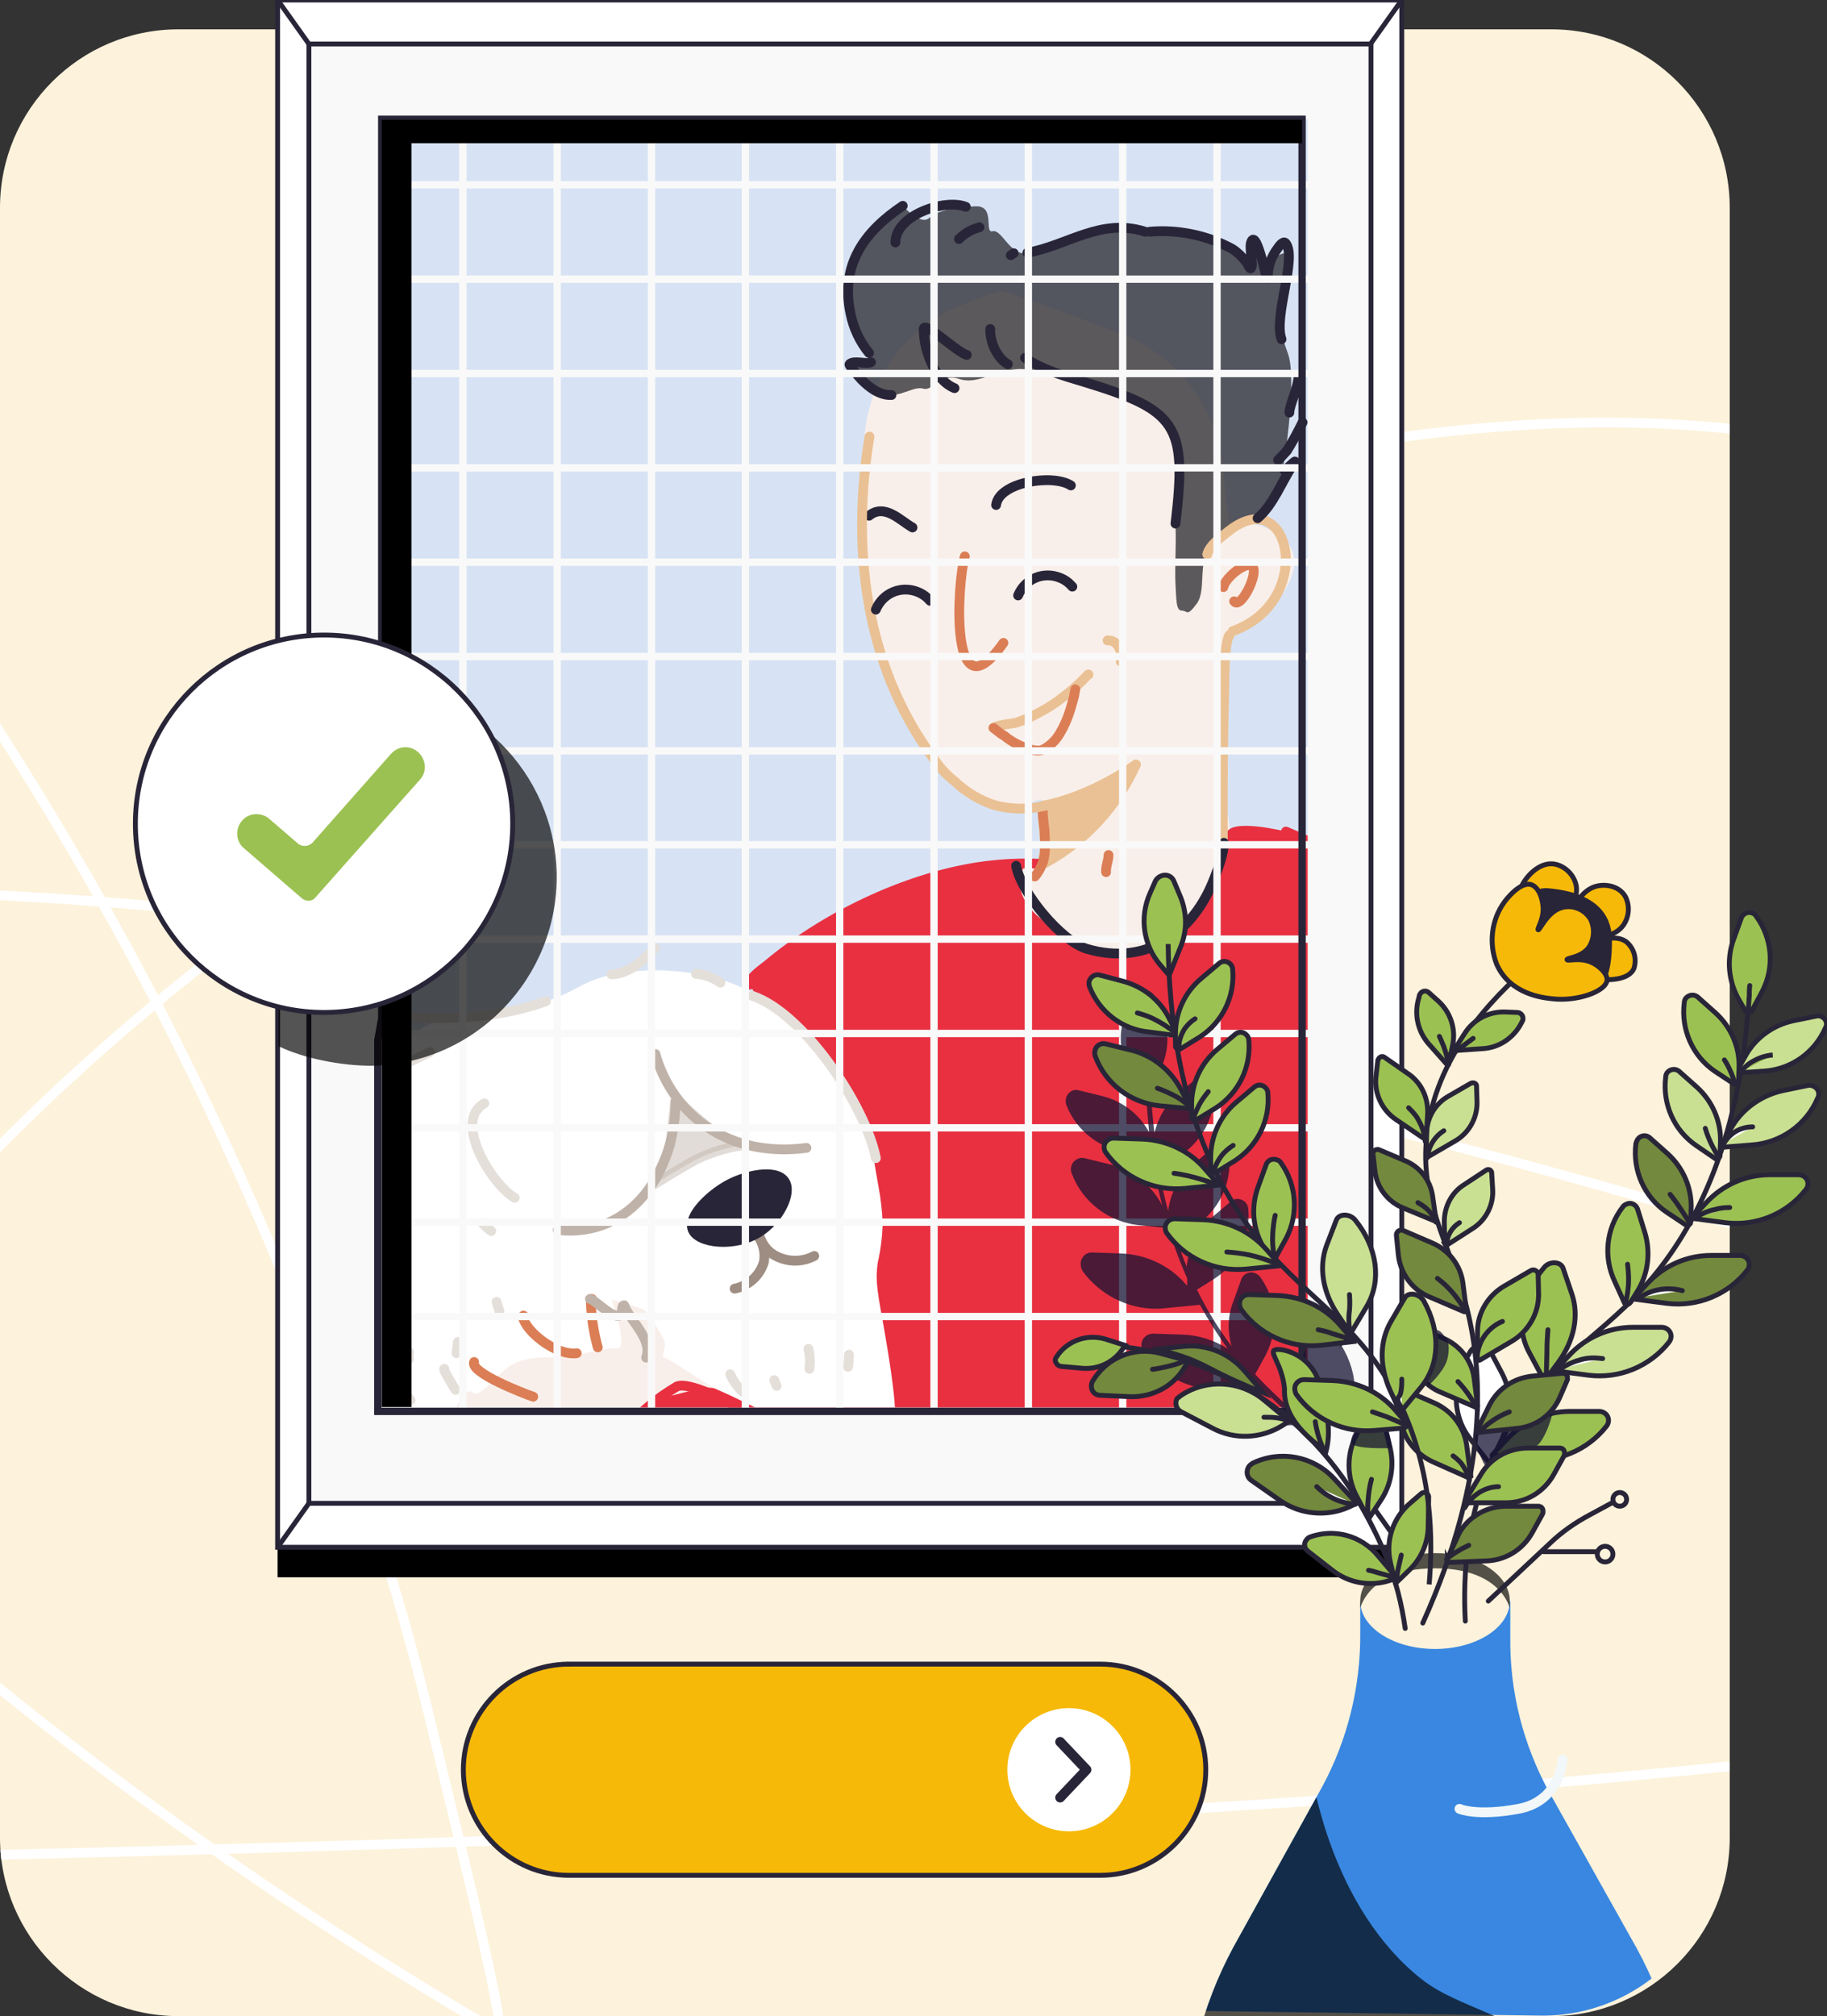 <svg viewBox="0 0 373.8 412.4" height="412.4" width="373.8" xmlns="http://www.w3.org/2000/svg">
    <rect x="0" y="0" width="373.8" height="412.4" fill="#333333" stroke="none"/>
    <path d="M36.5 6h280.9c20.2 0 36.5 16.4 36.5 36.5v333.4c0 20.2-16.4 36.5-36.5 36.5H36.5C16.4 412.4 0 396 0 375.9V42.5C0 22.3 16.4 6 36.5 6z" fill="#FDF2DB"></path>
    <clipPath id="b">
        <path d="M36.5 6h280.9c20.2 0 36.5 16.4 36.5 36.5v333.4c0 20.2-16.4 36.5-36.5 36.5H36.5C16.4 412.4 0 396 0 375.9V42.5C0 22.3 16.4 6 36.5 6z"></path>
    </clipPath>
    <g clip-path="url(#b)">
        <path d="M-73.8 53.8c40.2 44 74.7 92.8 102.7 145.4C68.7 274.2 84.1 336 87.3 349c14.9 61.2 18.4 73.5 14.3 85.5-19.2 55.5-116 90.9-159.7 57.8-42.6-32.3-21.8-120.2-19.3-130.5C-29.5 168.4 317 18.7 432.3 118c81.2 69.9 64.5 277.6-31.4 343.6C239.2 573-133.7 271.7-107.3 205c29.9-75.7 610 59 605.9 116.9-2.7 39.2-273.9 53.3-546.1 58.5" stroke-miterlimit="10" stroke-width="2" stroke="#FFF" fill="none"></path>
    </g>
    <clipPath id="d">
        <path d="M352.1 60.1v315.7c0 20.2-16.3 36.5-36.5 36.5l-210.7-2.9"></path>
    </clipPath>
    <g clip-path="url(#d)">
        <path d="M311.4 527.2h-30.6l-.3-.3c-23.7-20.2-37.9-53.8-37.9-89.6-.1-13.6 3.3-27 9.7-38.9l18.1-32.7c5.3-9.7 8-20.7 7.9-31.7v-6.5H309v7.6c-.1 10.9 2.6 21.6 7.8 31.2l18 32.1c6.6 12 10 25.5 9.9 39.2v4.3c-.1 33.2-12.3 64.7-33.3 85.3z" fill="#3987E0"></path>
    </g>
  <clipPath id="f">
    <path d="M311.4 527.2h-30.6l-.3-.3c-23.7-20.2-37.9-53.8-37.9-89.6-.1-13.6 3.3-27 9.7-38.9l18.1-32.7c5.3-9.7 8-20.7 7.9-31.7v-6.5H309v7.6c-.1 10.9 2.6 21.6 7.8 31.2l18 32.1c6.6 12 10 25.5 9.9 39.2v4.3c0 33.2-12.3 64.7-33.3 85.3z"></path>
</clipPath>
<g clip-path="url(#f)">
    <path clip-path="url(#f)" d="M250.4 324.4c6.9-5.3 4-10 4.2-10.1.5-.3 2.2 1.8 2.6 2.1 6 7 10.5 42.5 10.5 42.5.5 3.6 3.9 29.1 21.4 44.5 7.2 6.3 10.2 5.2 44.9 21.8 19.8 9.4 20.5 10.6 20.5 11.6-.3 11-82.5 39.3-115.9 4-32.6-34.3-16.4-94.7 11.8-116.4z" opacity=".67">
    </path>
</g>
    <path d="M56.8 6.1h230v316.5h-230V6.1z"></path>
    <path d="M56.8 6.1h230v316.5h-230V6.1z"></path>
    <path d="M56.8 0h230v316.5h-230V0z" stroke-miterlimit="10" stroke="#292538" fill="#FFF"></path>
    <path d="M63.2 307.5l-6.4 9m223.6-9l6.4 9M280.4 9l6.4-9m-230 0l6.4 9" stroke-miterlimit="10" stroke="#292538" fill="none"></path>
    <path d="M63.2 9h217.3v298.5H63.2V9z" stroke-miterlimit="10" stroke="#292538" fill="#F9F9F9"></path>
    <clipPath id="h">
        <path d="M79.2 24.4h189.1v263.5H79.2"></path>
    </clipPath>
    <g clip-path="url(#h)">
        <path d="M-11.9-16.3h346.5V362H-11.9V-16.3z" fill="#D7E3F4"></path>
        <path d="M203.3 289.4L83 239.3s-6.7 6-8.6 20.5c-1.9 14.5.3 26.8 6.7 30s32.4 5.9 40.6 9.5 20.3 4.6 34.7 7.1 46.9-17 46.9-17z" fill="#F9EFEA"></path>
        <path d="M200.6 177.3c.2 1.1 4.2 21.5 19.2 26.9 3.6 1.2 7.5 1.7 11.3 1.5 12.7-1 22-8.1 26.5-19.8 1.8-4.9 3.3-9.8 4.5-14.9 0 0 .1-.2 0-.2" fill="#F9E5D2"></path>
        <path d="M196.8 62.4c-12.1 4.7-20 16.3-20 29.3 0 6.7-.1 13.2-.2 16.2-.3 7.5 2.6 29.3 7.1 36.2s7.7 12.7 11.7 15.7 9.4 5.5 12.1 5.5 6.1-3.5 6.1-.5 1.6 8.5-.1 11.5-13.7-.5-18 2.2-.3 36.6 28.9 37.1 45-25.4 41.5-35.2-6.9-10.2-8.5-9.7-5.4 1.3-5.4 1.3-2-12.5-1.8-15.7-1.3-23.6 1.2-25.7 7.7-4.4 9.9-7.5 6.1-8.9 1.1-13-9.1-3-10.6-3.1c-.5 0-1-4.4-1.4-9.9-.8-13-9.2-24.4-21.5-29-11-4.1-22.5-8.4-24-8.5-1 .1-4.2 1.2-8.1 2.8z" fill="#F9EFEA"></path>
		<path d="M184.7 42.1s-10.8 6.6-10.9 13.8 1.8 13.6 2.9 15c1 1.4 2.8 3.1 1.5 3.2l-4.4.4s3.9 5.4 7 6.2 6.1-1.8 8.1-1.2 3.5-3.3 7.3-2c3.7 1.3 7.1-1.7 12-2 4.9-.3 21.6 3.9 26 7.5 4.4 3.6 7.2 8.5 7 13s-1.2 9.8-.8 11.2-.1 9 .1 12.3.1 5.4 1.3 5.4 1 1.4 3.1-1.5-.2-9.6 3.4-11.7 12.6-8.8 13.7-13.4c1.1-4.6 3.3-21.2 1.5-26-1.8-4.8-2.6-9.4-1.4-12.9s3.2-7.7.8-7.6-4.2 4.2-4.2 4.2l-2.3-6.2-1.8 3.8s-3.8-3.5-6.5-4.3-11.3-1.6-13.3-1.8-7.4-1.4-12.6.4-8.9 3.4-12.2 3.9-5.1-5-6.9-4.5.6-5.2-3.4-5.1-7.8.8-9.6 2.4-5.4-2.5-5.4-2.5z" fill="#232228" opacity=".73"></path>
		<path d="M153.4 201.4l1-.9 10.6-9 10.4-6c3.7-2 7.5-3.6 11.5-4.8 6.4-1.9 13.7-3.4 13.7-3.4 5.1-.7 10-1.2 10.1-.7 0 .2-.7.4-1.2.9-2.2 2.5-.6 8.9 6.5 12.3 1.2.6 6.4 4.4 8.6 4.4 11.8.2 11.1 2.4 17.5-4.7 7-7.8 8.5-15.2 8.8-18.8s12.2-.6 12.2-.6c5 1.4 34.5 10.5 45.1 37.3 6.5 16.3 3.5 32.7 1.5 43.7-1.2 6.5-3.1 16.5-9.6 27.7-3 5.1-10.2 17.5-24.1 25-8.6 4.6-15.1 4.9-32.7 6.5-10.9 1-27.4 2.6-48.2 5.1 0 0-26.1 3-50.2-1.5-14.7-2.7-17-6.4-17.6-8.6-.1-.5-.1-1 0-1.4.9-4.2 3.6-17.1 9-18.2s8.1-2.6 10.8-1.4 21.8 0 26.5-7.9c7.8-13.2.9-37.5.4-38.9" fill="#E83041"></path>
		<path d="M158.1 289.7c3.1.6 6.9 1.3 11.2 2.1 10.7 1.9 12 2 13.1 1.1.7-.6 1.8-2-1.4-20.4-1.4-8-2-10.3-1.4-14.3.6-2.6.9-5.2 1-7.8-.1-2.7-.4-5.3-.9-7.9-1.2-6.5-1.4-9.9-2.4-11.6-5.3-9.5-8-14.3-11.3-17.9-3.5-4.2-7.8-7.7-12.7-10.3-3.4-1.7-7.1-2.9-10.9-3.5-5.2-.9-10.5-1-15.7-.1-7.8 1.3-7.7 3.5-16.4 6.2-12.5 3.8-15.4.2-23 4.5-5.3 3-4.4 5.2-11.8 11.2-7.9 6.4-10.9 5.7-16.6 10-12.1 8.9-15.1 24.3-16.7 32.7-2.3 12-3.7 19 .4 25 4.2 6.1 10.7 5.8 37.3 14 5.6 1.7 10.1 3.2 13.3 4.3 0 0-2.2-14-1.3-15.8s2.7-7.8 4.7-6.4 5.2-4.4 8.8-6 6.7-.9 10.9-1.4 7.3-1.8 9.9-1.6-1.1-10-1.1-10 6.6 1.7 7.1 2.5 3.5 4.8 3.8 6.3-1 3 .1 3.2 8.6 5.6 11 6.6 11.1 5.3 11 5.3z" fill="#FFF"></path>
		<path d="M138.2 224.7s6.6 6.1 8.5 7.1 5.8 2.4 5.8 2.4c-3.4.4-6.8 1.4-9.9 2.9 0 0-1.9.9-9.3 5.5h0s3.7-6.9 3.9-8.9 1-9 1-9h0z" stroke-linejoin="round" stroke-linecap="round" stroke-width="2" stroke="#BFB2A9" fill="#BFB2A9" opacity=".45"></path>
		<path d="M232.4 156.4c-3.8 8.5-10.3 15.6-18.5 20.1l-.6-.2c.6-2 .5-4.1.3-6.6 0-.7-.6-4.3-.2-4.8v-.1c9.3-1.7 18.1-7.7 19-8.4h0z" stroke-linejoin="round" stroke-linecap="round" stroke-width="2" stroke="#EAC194" fill="#EAC194"></path>
		<path d="M153.4 201.4c-.3-1.3 2.9-3.4 3.6-4 11.3-9.5 27.8-17.8 43.6-20.1 4.1-.6 8.3-.8 12.5-.6" stroke-linejoin="round" stroke-linecap="round" stroke-width="2" stroke="#E83041" fill="none"></path>
		<path d="M247 113.4c.5-2 3.2-3.8 4.7-5 12.5-9.5 17.4 14.7.5 20.7" stroke-linejoin="round" stroke-linecap="round" stroke-width="2" stroke="#EAC194" fill="none"></path>
		<path d="M250.3 120.1c.3-1.5 2.6-3.5 3.9-4.1 5.4-2.8-.1 9.2-1.7 7" stroke-linejoin="round" stroke-linecap="round" stroke-width="2" stroke="#DB7E56" fill="none"></path>
		<path d="M251.6 129.9c-.2 0-.3.6-.4.8-.7 2.8-.6 5.8-.7 8.6v1.1c-.3 10.9-.4 21.8-.3 32.8" stroke-linejoin="round" stroke-linecap="round" stroke-width="2" stroke="#EAC194" fill="none"></path>
		<path d="M213.5 164.9c-.4.5.1 4.1.2 4.8.1 2.5.3 4.6-.3 6.6-.4 1.1-.9 2.1-1.7 3" stroke-linejoin="round" stroke-linecap="round" stroke-width="2" stroke="#DB7E56" fill="none"></path>
		<path d="M207.9 177.1c.9 5.4 9.3 15.5 14.5 17 12.3 3.6 21.9-3.4 26.1-14.6.8-2 1.9-5 1.9-7.1" stroke-linejoin="round" stroke-linecap="round" stroke-width="2" stroke="#292538" fill="none"></path>
		<path d="M203.2 148.9c1.1-.7 3.7-.8 4.8-1.1 2.9-1 5.7-2.5 8.3-4.3 1.2-.9 2.4-1.8 3.5-2.8l.8-.7c.7-.6 1.3-1.3 2-2 0 0 .1-.1.1 0" stroke-linejoin="round" stroke-linecap="round" stroke-width="2" stroke="#EAC194" fill="none"></path>
		<path d="M203.8 103.3c.6-4.7 11.6-6.4 15.3-4m-32.4 8.6c-2.5-1.4-5.7-5-8.9-2.4m28.4-31c-2.3-1.3-3.7-4.7-3.6-7.2" stroke-linejoin="round" stroke-linecap="round" stroke-width="2" stroke="#292538" fill="none"></path>
		<path d="M197.4 113.8c-1.6 5.6-3.2 33.5 7.9 17.7" stroke-linejoin="round" stroke-linecap="round" stroke-width="2" stroke="#DB7E56" fill="none"></path>
		<path d="M257.3 106c3.3-2.8 4.9-7.5 7.3-11 1.3-1.8-1.2.9-1.8 1.2m-1.3-2.1c.6-.6 1.2-1.2 1.8-1.9 1.2-1.9 2.2-3.8 3.2-5.8m-2.7-2c0-1.5 1.8-5 1.9-7.6" stroke-linejoin="round" stroke-linecap="round" stroke-width="2" stroke="#292538" fill="none"></path>
		<path d="M190.9 155c-14.2-19.2-16.7-43.6-13-65.7m13 65.7c1.2 1.8 2.7 3.5 4.4 4.8 2.3 2.2 5.1 3.9 8.2 4.9 3.3.9 6.7.9 10 .2 9.2-1.8 18-7.8 18.9-8.5h0" stroke-linejoin="round" stroke-linecap="round" stroke-width="2" stroke="#EAC194" fill="none"></path>
		<path d="M182.4 80.8c-2.4.1-4.5-1.5-6.1-3.1-.2-.2-2.7-3-2.5-3.2.9-.9 3.4.1 4.4-.4m17.1 5.3c-4-1.6-6.2-7.5-6.3-11.6 0-.2-.1-.8.2-.8 1.2-.2 6.6 5 8.6 5.6m64.4-3.2c-1.7-4.7 3.3-16.8.8-19.7-.5-.5-1.4.8-1.6 1.1-1.2 1.6-1.9 3.4-2 5.4 0 .1 0 .6-.1.7s-.3-1-.4-1c-.2-.9-2-8.9-2.9-6.4-.5 1.2.5 4.6 0 5.3-.3.5-.7-.9-1.1-1.3-.8-1-1.7-1.9-2.8-2.6-5.2-2.8-11.1-4-16.9-3.5m-57.4 24.8c-1.9-2.3-3.2-5.1-3.8-8.1-2.1-9.9 2.8-16.7 10.7-22m-1.5 7.5c0-5.6 10.1-9 14.4-7.3m-1.4 6.6c1.2-1.2 2.6-2 4.2-2.4m6.4 5.7c.2-.1.4-.3.6-.4m26.9-4.4c-9.1-2.9-15.8 2.8-24.1 4.3m-.5 21.5c3.5 2.4 7.7 3.6 11.7 4.8 19.5 5.9 21.5 8.8 19.1 29.1" stroke-linejoin="round" stroke-linecap="round" stroke-width="2" stroke="#292538" fill="none"></path>
		<path d="M226.6 131c2.3-.1 3.1 2.6 2.7 4.3" stroke-linejoin="round" stroke-linecap="round" stroke-width="2" stroke="#EAC194" fill="none"></path>
		<path d="M263.1 170.1c11.3 4.8 24 10.4 33.2 18.6 27 24.1 15.2 85.2-9 107.4-22.5 20.7-55 10.1-84.2 18.6m48.7-75.4c-.9 4.8-2.1 9.6-3.5 14.3m-109.8 30c-8.1 4.8-16.7 13.2-13.9 23.6m13.9-23.6c5-2 29.8 14.8 35.8 17.5" stroke-linejoin="round" stroke-linecap="round" stroke-width="2" stroke="#E83041" fill="none"></path>
		<path d="M165.4 275.9c.3 1.3.4 2.7.2 4.1m-16.2 1.1c.6 1.4 1.5 2.6 2.6 3.6m6.4-2.4c.2.4.3.8.5 1.2m14.8-6.4c0 .8-.1 1.7-.2 2.5m-19.6-75.9c10.5 3.5 23.2 22.5 25.3 33.2" stroke-linejoin="round" stroke-linecap="round" stroke-width="2" stroke="#E5DFDA" fill="none"></path>
		<path d="M134.1 215.6c1.4 5.1 4.3 9.7 8.2 13.1 9.3 8.1 20.9 6.3 22.7 6.1m-26.8-9.4c0 13.9-8.8 27.9-24.1 26.2" stroke-linejoin="round" stroke-linecap="round" stroke-width="2" stroke="#BFB2A9" fill="none"></path>
		<path d="M125.1 199.3c3.5 0 6.7-3 8.9-5.4" stroke-linejoin="round" stroke-linecap="round" stroke-width="2" stroke="#E5DFDA" fill="none"></path>
		<path d="M88.2 290.1c-1.3 5.6 20 9.7 24.2 8.9m9.9-23.4c-.8-2.9-1.3-6-1.4-9v-.7c0-.1.1-.2.2-.2" stroke-linejoin="round" stroke-linecap="round" stroke-width="2" stroke="#DB7E56" fill="none"></path>
		<path d="M120.7 265.7l.3.1c1.6.9 4.3 3.8 5.8 3.3.7-.2.2-2.1.9-2.1l.1.2c1.1 2.9 5.8 6.8 4.4 10.5" stroke-linejoin="round" stroke-linecap="round" stroke-width="2" stroke="#BFB2A9" fill="none"></path>
		<path d="M107.1 269.1c-.5.2.5 1.7.6 1.9 1.8 2.8 6.8 6.3 10.3 5.8" stroke-linejoin="round" stroke-linecap="round" stroke-width="2" stroke="#DB7E56" fill="none"></path>
		<path d="M101.6 266.3c.2.7.4 1.4.6 2" stroke-linejoin="round" stroke-linecap="round" stroke-width="2" stroke="#E5DFDA" fill="none"></path>
		<path d="M97 278.6c-.9 2.2 10.3 6.5 12.1 7.1" stroke-linejoin="round" stroke-linecap="round" stroke-width="2" stroke="#DB7E56" fill="none"></path>
		<path d="M90.9 280c-.4 0 2.1 4 2.3 4.3m.5-9.8c-.1.8-.2 1.5-.3 2.3m-9.7-.2c-.1.5-.1.9 0 1.4m0 8c.1.1.1.3.3.4" stroke-linejoin="round" stroke-linecap="round" stroke-width="2" stroke="#E5DFDA" fill="none"></path>
		<path d="M112.4 299.3c4 0 7.7 2.8 11.1 4.6" stroke-linejoin="round" stroke-linecap="round" stroke-width="2" stroke="#DB7E56" fill="none"></path>
		<path d="M54.3 268.9c.1.2.7 1.1.9 1.4.5.9 1.1 1.8 1.6 2.6l3.3 5.7c3.7 6.8 8.2 16.4 4.1 24.1m-18.9-27.9c1.8 7 11 11.6 7.6 20.6" stroke-linejoin="round" stroke-linecap="round" stroke-width="2" stroke="#E5DFDA" fill="none"></path>
		<path d="M39.3 284.5c.5 1.7.9 3.5 1.1 5.3m48.3 16.6c5.3 3.8 10.2 8.6 9.3 15.8" stroke-linejoin="round" stroke-linecap="round" stroke-width="2" stroke="#BFB2A9" fill="none"></path>
		<path d="M69.4 278.7c.3.7.7 1.4 1.3 2m-25.6-28c11.4-26.2 19.6-26.2 42.9-37.5m11.1 10.5c-6.6 3.6 1.7 16.8 6.2 19.3m-6.6 5.2c.6.6 1.2 1.2 1.8 1.6m41.9-52.6c1.8.1 3.5.8 5 1.8m-35.7 3.8c-7.9 2.9-16 3.5-24.4 3.5-1.4 0-4.2-.5-5.5.4-1.4 1.1.7 3.9 1.5 4.6M75.5 302c1.2 1.1 2.4 2.1 3.8 2.9" stroke-linejoin="round" stroke-linecap="round" stroke-width="2" stroke="#E5DFDA" fill="none"></path>
		<path d="M44.7 298.7c-.3-.1 1.3 2.4 1.4 2.6 1.2 2 2.4 3.9 3.5 6 3.6 6.6 6.8 16.5 2.6 23.6" stroke-linejoin="round" stroke-linecap="round" stroke-width="2" stroke="#BFB2A9" fill="none"></path>
		<path d="M226.8 174.9c0 1.2-.6 2.3-.5 3.5" stroke-linejoin="round" stroke-linecap="round" stroke-width="2" stroke="#DB7E56" fill="none"></path>
		<path d="M155.2 252.1c.4 1.8 1.4 3.5 3 4.5 2.6 1.6 5.8 1.7 8.4.3" stroke-linejoin="round" stroke-linecap="round" stroke-width="2" stroke="#9E8D82" fill="none"></path>
		<path d="M155.1 252.9c1.1 1.5 1.5 3.4 1.2 5.2-.8 2.8-3.1 4.9-6 5.5" stroke-linejoin="round" stroke-linecap="round" stroke-width="2" stroke="#9E8D82" fill="none"></path>
		<path d="M160.5 241.6c1.7 2.4-1.2 8-5.3 10.5-5 3.1-12.4 2.2-13.5-.6-1-2.7 3.4-7 7.2-9.1 3.8-2.1 9.9-3.3 11.6-.8z" stroke-linejoin="round" stroke-linecap="round" stroke-width="2" stroke="#292538" fill="#292538"></path>
		<path d="M208.3 121.8c1.4-3.4 5.2-5 8.6-3.6 1 .4 1.8 1 2.5 1.8m-40.2 4.7c1.4-3.4 5.2-5 8.6-3.6 1 .4 1.8 1 2.5 1.8" stroke-linejoin="round" stroke-linecap="round" stroke-width="2" stroke="#292538" fill="none"></path>
		<path d="M203.3 148.9h0l.1.1.5.4c.1.1.3.2.4.3s.6.5 1 .7.5.4.8.6c.1.1.2.1.3.2 1.1.8 2.4 1.4 3.7 1.9.9.3 1.8.5 2.7.4h0c.2 0 .4-.1.6-.2.1 0 .3-.1.4-.2 1.2-.7 2.3-1.8 3-3 .9-1.5 1.6-3.1 2.1-4.7.3-.9.5-1.8.8-2.8.1-.4.3-1.6.3-1.6h0" stroke-linejoin="round" stroke-linecap="round" stroke-width="2" stroke="#DB7E56" fill="none"></path>
	</g>
	<path d="M74.4 37.8h194.9M74.4 57.1h194.9M74.4 76.4h194.9M74.4 95.7h194.9M74.4 115h194.9M74.4 134.3h194.9M74.4 153.6h194.9M74.4 172.8h194.9M74.4 192.1h194.9M74.4 211.4h194.9M74.4 230.7h194.9M74.4 250h194.9M74.4 269.3h194.9m-1-250.9v273.7M249 18.4v273.7M229.7 18.4v273.7M210.4 18.4v273.7M191.1 18.4v273.7M171.8 18.4v273.7M152.5 18.4v273.7M133.3 18.4v273.7M114 18.4v273.7M94.7 18.4v273.7M75.4 18.4v273.7" stroke-miterlimit="10" stroke-width="1.5" stroke="#F9F9F9" fill="none"></path>
	<path d="M77.3 239.5v-26.7l.8-4.5V24.4h188.3v264.3H77.3v-49.2h0z" stroke-miterlimit="10" stroke-width="1.5" stroke="#292538" fill="none"></path>
	<path d="M78.1 24.4v263.4h6.1V29.3h182.2v-4.8H78.1z"></path>
	<path d="M75.9 140.8c-6.6 0-13.1 1.7-18.9 4.9V214c5.1 2.5 12.8 4 18.9 4 21.3-.3 38.3-17.9 38-39.2-.4-20.8-17.2-37.6-38-38z" opacity=".67"></path>
	<circle r="38.6" cy="168.5" cx="66.3" stroke-miterlimit="10" stroke="#292538" fill="#FFF"></circle>
	<path d="M275.3 291.1c3.2-5.4 2.2-12.3-2.4-18.1-.7-.9-1.9-1.3-3-1.2-.8.1-1.4.6-1.7 1.3l-2 5.2c-1.5 4.4-1 9.3 1.5 13.3-1-1-2.1-1.9-3.1-2.9-2.6-2.4-5.2-4.8-7.8-7.6l2.2-4c2.6-5.1 2.2-11.2-1.1-15.8-.5-.7-1.3-1.1-2.2-1-.8.1-1.4.6-1.7 1.3l-1.7 4.7c-1.1 2.9-1.2 6.1-.3 9.1-2.7-3.6-5.1-7.5-7.1-11.6l3.5-2.2c4.8-3.1 7.5-8.6 7-14.3-.1-.9-.6-1.6-1.4-1.9-.7-.3-1.5-.2-2.1.3l-3.8 3.2c-3 2.6-4.9 6.2-5.3 10.2-.8-1.9-1.5-3.9-2.2-5.9l3.9-2.4c4.8-3.1 7.5-8.6 7-14.3-.1-.9-.6-1.6-1.4-1.9-.7-.3-1.5-.2-2.1.3l-3.8 3.2c-2.9 2.4-4.7 5.8-5.2 9.6-.8-2.8-1.4-5.8-1.9-8.8.1 0 .3-.1.4-.1l3.9-2.4c4.8-3.1 7.5-8.6 7-14.3-.1-.9-.6-1.6-1.4-1.9-.7-.3-1.5-.2-2.1.3l-3.8 3.2c-2.5 2.1-4.2 5-4.9 8.1-.3-2.7-.6-5.5-.7-8.4l2.3-5.5c1.4-3.4 1.4-7.3 0-10.7l-1.4-3.1c-.4-1-1.3-1.6-2.3-1.6-1 0-2 .6-2.4 1.5l-1.1 2.5c-2.3 5.1-1.5 11 2.2 15.2l1.7 2c.1 2.7.4 5.3.6 7.9-2-3.7-5.5-6.4-9.6-7.4l-4.9-1.2c-.7-.2-1.5.1-2 .7-.6.7-.7 1.6-.4 2.4 2.1 5.3 6.9 9 12.6 9.6l4.6.4h.3V237.8c0 .4.2.7.4.9.5 2.7 1 5.3 1.7 7.9-2.2-4.2-6-7.3-10.6-8.4l-5.3-1.3c-.8-.2-1.6.1-2.2.7-.6.7-.8 1.7-.4 2.5 2.2 5.8 7.5 9.8 13.6 10.5l6 .6v1.1c0 .5.3 1 .9 1.2.9 2.8 2 5.5 3.1 8v1.5l-.2-.2c-3.3-3.9-8.2-6.2-13.3-6.4l-5.9-.2c-1.3-.1-2.4 1-2.4 2.3 0 .5.1 1 .4 1.5 3.5 4.8 9.1 7.7 15 7.7.6 0 1.1 0 1.7-.1l7.3-.7c1.7 3.1 3.6 6.1 5.7 9-2.8-1.8-6-2.8-9.3-2.9l-5.9-.2c-.9 0-1.7.4-2.2 1.2-.4.8-.4 1.8.2 2.5 3.5 4.8 9 7.7 15 7.7.6 0 1.1 0 1.7-.1l7-.6c2.2 2.2 4.4 4.3 6.5 6.3l1.4 1.3c-2.6-1.5-5.6-2.4-8.6-2.5l-5.9-.2c-.9 0-1.7.4-2.1 1.2-.4.8-.4 1.8.2 2.5m-1.3-42.6h.2l.3.6-.5-.6z" fill="#161333" opacity=".75"></path>
	<ellipse ry="9.8" rx="15.3" cy="327.5" cx="293.6" fill="#FDF2DB"></ellipse>
	<path d="M308.9 327.5c0 5.4 1.3-6.7-15.3-6.7s-15.3 12.1-15.3 6.7 6.9-9.8 15.3-9.8 15.3 4.3 15.3 9.8z" opacity=".67"></path>
	<path d="M298.6 370s3.5 1.6 12.1 0 9-10.1 9-10.1" stroke-miterlimit="10" stroke-linecap="round" stroke-width="2" stroke="#F2F7F9" fill="none"></path>
	<path d="M299.8 331.6c-.5-9.2.1-22.8 7.1-36.4 8.1-15.8 19.2-20.5 29.5-31.9 9.3-10.4 19.8-28.2 21.5-60.5" stroke-miterlimit="10" stroke-linecap="round" stroke="#292538" fill="none"></path>
	<path d="M346.1 249.2l2.9-3.1c3.4-3.7 8.1-5.8 13.1-5.8h5.9c1 0 1.9.8 1.9 1.8 0 .4-.1.8-.4 1.2h0c-3.9 5-10.2 7.6-16.5 6.8l-6.9-.9z" stroke-miterlimit="10" stroke="#292538" fill="#9CC153"></path>
	<path d="M352 234.7l2-3.6c2.2-4.1 6.2-7 10.7-8l5.3-1.1c1-.1 2 .6 2.1 1.6 0 .4 0 .7-.2 1h0c-2.3 5.5-7.6 9.2-13.5 9.6l-6.4.5zm4.5-15.3c-.4 0-.7-.3-.8-.7 0-.1 0-.3.1-.4l1.2-2.1c2-3.8 5.7-6.5 9.9-7.4l4.9-1c.9-.1 1.8.6 1.9 1.5 0 .3 0 .6-.2.9h0c-2.2 5.1-7 8.5-12.5 8.9l-4.5.3z" stroke-miterlimit="10" stroke="#292538" fill="#C9E092"></path>
	<path d="M354.6 221.6c.3.2.8.1 1-.2.1-.1.1-.2.1-.4l.1-2.4c.2-4.3-1.6-8.5-4.8-11.4l-3.7-3.3c-.8-.6-1.8-.4-2.4.3-.2.3-.3.6-.3.9h0c-.7 5.5 1.7 10.9 6.2 14l3.8 2.5z" stroke-miterlimit="10" stroke="#292538" fill="#9CC153"></path>
	<path d="M350.8 236.9c.3.2.8.1 1-.2.1-.1.1-.2.1-.4l.1-2.5c.2-4.3-1.6-8.5-4.8-11.4l-3.7-3.3c-.8-.6-1.8-.4-2.4.3-.2.3-.3.6-.3.9h0c-.7 5.5 1.7 10.9 6.2 14l3.8 2.6z" stroke-miterlimit="10" stroke="#292538" fill="#C9E092"></path>
	<path d="M344.8 250.5c.3.2.8.1 1-.2.1-.1.1-.2.1-.4l.1-2.5c.2-4.3-1.6-8.5-4.8-11.4l-3.7-3.3c-.7-.6-1.8-.5-2.4.3-.2.3-.3.6-.4.9h0c-.7 5.5 1.7 10.9 6.2 14l3.9 2.6z" stroke-miterlimit="10" stroke="#292538" fill="#73893D"></path>
	<path d="M332.3 266.4c.2.4.6.5 1 .3l.3-.3 1.3-2.1c2.3-3.6 2.9-8.1 1.6-12.3l-1.5-4.8c-.4-.9-1.4-1.3-2.2-.9-.3.1-.6.3-.8.6h0c-3.4 4.4-4 10.3-1.6 15.3l1.9 4.2zm26.1-59.6c-.2.4-.6.5-1 .3l-.3-.3-1.2-2.1c-2.2-3.7-2.7-8.2-1.3-12.3l1.7-4.7c.4-.9 1.4-1.3 2.3-.9.3.1.5.3.7.6h0c3.3 4.5 3.8 10.4 1.3 15.3l-2.2 4.1z" stroke-miterlimit="10" stroke="#292538" fill="#9CC153"></path>
	<path d="M334.1 265.7l2.9-3.1c3.4-3.7 8.1-5.8 13.1-5.8h5.9c1 0 1.9.8 1.9 1.8 0 .4-.1.8-.4 1.2h0c-3.9 5-10.2 7.6-16.5 6.8l-6.9-.9z" stroke-miterlimit="10" stroke="#292538" fill="#73893D"></path>
	<path d="M318.1 280.4l2.9-3.1c3.4-3.7 8.1-5.8 13.1-5.8h5.9c1 0 1.9.8 1.9 1.8 0 .4-.1.8-.4 1.2h0c-3.9 5-10.2 7.6-16.5 6.8l-6.9-.9z" stroke-miterlimit="10" stroke="#292538" fill="#C9E092"></path>
	<path d="M316 282.5l2.8-3.8c3.3-4.5 4.3-9.6 2.8-14l-1.8-5.3c-.5-1.4-2.8-1.5-3.9-.1h0c-4.7 5.5-5.9 12.1-3 17.4l3.1 5.8z" stroke-miterlimit="10" stroke="#292538" fill="#9CC153"></path>
	<path d="M304.8 299.4l2.1-4.2c2.5-5 2.6-10.1.4-14.3l-2.6-4.9c-.7-1.3-3-1-3.9.5h0c-3.8 6.2-3.8 12.9-.1 17.7l4.1 5.2z" stroke-linejoin="round" stroke-linecap="round" stroke="#292538" fill="#FFF"></path>
	<path d="M305.3 297.6l2.9-3.1c3.4-3.7 8.1-5.8 13.1-5.8h5.9c1 0 1.9.8 1.9 1.8 0 .4-.1.8-.4 1.2h0c-3.9 5-10.2 7.6-16.5 6.8l-6.9-.9z" stroke-miterlimit="10" stroke="#292538" fill="#9CC153"></path>
	<path d="M226.9 275.2c9 .7 17.7 3.2 25.7 7.4 17.8 9.5 26.9 25.6 31.1 36.1 1.9 4.6 3.1 9.5 3.8 14.4h0m3.6-1.1c13.7-30.5 12.5-51.9 8.6-66-3.4-12.1-9.2-20.4-7.8-33.6 1.7-15.9 12.7-27.8 21.8-35.5" stroke-miterlimit="10" stroke-linecap="round" stroke="#292538" fill="none"></path>
	<path d="M310.5 287.3s-8.4 4.7-8.6 6.5 2.2 7.7 3.3 7.1 7.6-3.6 9.5-5.4 3.8-8.3 3.4-9.9-7.6 1.7-7.6 1.7z" fill="#161333" opacity=".75"></path>
	<path d="M299.9 306.7l3.1-5.1c2-3.4 5.7-5.4 9.6-5.4h6.5c.6 0 1 .4 1 1 0 .2 0 .4-.1.6l-2.1 3.8c-2 3.6-5.7 5.8-9.8 5.8h-7.9c-.2 0-.4-.2-.4-.4 0-.1 0-.2.1-.3h0z" stroke-miterlimit="10" stroke="#292538" fill="#9CC153"></path>
	<path d="M296.1 318.9l2.5-5.4c2-3.4 5.7-5.4 9.6-5.4h6.5c.6 0 1 .4 1 1 0 .2 0 .4-.1.6l-2.1 3.8c-2 3.6-5.7 5.8-9.8 5.8l-7.3.3c-.2 0-.4-.2-.4-.4s.1-.2.1-.3h0z" stroke-miterlimit="10" stroke="#292538" fill="#73893D"></path>
	<path d="M300.9 301.8l-.8-6c-.5-3.9-3-7.2-6.6-8.8l-6-2.6c-.5-.2-1.1 0-1.3.5-.1.2-.1.4-.1.5l.4 4.3c.3 4.1 2.9 7.6 6.6 9.3l7.2 3.2c.2.1.4 0 .5-.2.1-.1.1-.2.1-.2h0z" stroke-miterlimit="10" stroke="#292538" fill="#9CC153"></path>
	<path d="M302.2 292.6l2.5-5.1c1.7-3.4 5-5.6 8.7-6l6.3-.6c.6 0 1 .4 1 .9v.4l-1.6 3.7c-1.6 3.6-5 6-8.9 6.3l-7.6.8c-.2 0-.4-.1-.4-.3v-.1z" stroke-miterlimit="10" stroke="#292538" fill="#73893D"></path>
	<path d="M302.3 287.4l-.7-5.5c-.5-3.7-3-6.8-6.4-8.2l-5.8-2.5c-.5-.2-1.1 0-1.3.5-.1.2-.1.3-.1.5l.4 4c.4 3.8 2.9 7.2 6.4 8.6l7 3c.2.1.4 0 .5-.1 0-.1.1-.2 0-.3zm-.1-9.7l.1-5.6c.1-3.7 2.2-7.1 5.4-9l5.5-3.2c.5-.3 1.1-.1 1.4.4.1.1.1.2.1.4l.1 4.1c0 3.9-2.1 7.5-5.4 9.5l-6.6 3.9c-.2.1-.4.1-.5-.1-.1-.3-.1-.3-.1-.4h0z" stroke-miterlimit="10" stroke="#292538" fill="#9CC153"></path>
	<path d="M295.6 254.5l-.1-4.6c0-3.1 1.5-6 4.1-7.6l4.4-2.9c.4-.3.9-.2 1.1.2.1.1.1.2.1.4l.2 3.3c.2 3.2-1.4 6.3-4.1 8l-5.3 3.4c-.1.1-.3 0-.4-.2 0 0 0 0 0 0h0z" stroke-miterlimit="10" stroke="#292538" fill="#C9E092"></path>
	<path d="M300 267.9l-.7-5.5c-.5-3.7-3-6.8-6.4-8.2l-5.8-2.5c-.5-.2-1.1 0-1.3.5-.1.1-.1.3-.1.5l.4 4c.4 3.8 2.9 7.2 6.4 8.6l7 3c.2.1.4 0 .5-.1v-.3h0zm-6.2-18.4l-.7-4.9c-.5-3.3-2.7-6-5.7-7.2l-5.2-2.2c-.4-.2-1 0-1.2.4-.1.1-.1.3-.1.4l.4 3.5c.4 3.4 2.6 6.3 5.8 7.6l6.3 2.6c.2.1.4 0 .4-.2 0 .1 0 .1 0 0h0z" stroke-miterlimit="10" stroke="#292538" fill="#73893D"></path>
	<path d="M291.8 236.2l.1-4.6c.1-3.1 1.8-5.9 4.5-7.4l4.5-2.6c.4-.2.9-.1 1.1.2.1.1.1.3.1.4l.1 3.4c0 3.2-1.7 6.2-4.5 7.8l-5.5 3.2c-.1.1-.3 0-.4-.1v-.3h0z" stroke-miterlimit="10" stroke="#292538" fill="#C9E092"></path>
	<path d="M291.8 232.6l.3-4.9c.1-3.3-1.4-6.4-4.2-8.2l-4.6-3.2c-.4-.3-.9-.2-1.2.2-.1.1-.1.3-.2.4l-.4 3.5c-.3 3.4 1.3 6.7 4.1 8.6l5.6 3.8c.1.1.3.1.4-.1.2 0 .2 0 .2-.1h0zm4.6-15l.8-3.8c.7-3.3-.4-6.7-2.9-9l-1.9-1.7c-.5-.5-1.2-.5-1.7 0-.1.1-.2.3-.3.5l-.1.5c-1 3.2-.3 6.7 1.9 9.3l3.8 4.3c0 .1.1.1.2 0 .2 0 .2-.1.2-.1h0zm1.1-2.8l2.1-3.3c1.8-2.9 4.9-4.6 8.3-4.5l2.5.1c.7 0 1.2.6 1.2 1.2 0 .2 0 .4-.1.5l-.2.4c-1.5 3-4.5 5.1-7.9 5.3l-5.8.4c-.1.2-.1.1-.1-.1-.1.1 0 .1 0 0z" stroke-miterlimit="10" stroke="#292538" fill="#9CC153"></path>
	<path d="M291.1 272.8l-.7 8.7 1.9 1.9s2.9-2.6 3.7-5 .2-4.6 0-4.5-1.1-2.2-2.5-1.8-2.4.7-2.4.7z" fill="#161333" opacity=".75"></path>
	<path d="M311.3 181.3c-2.3 4.9 1.1 10.5 1.8 11.6 3.5 5.7 9.5 6.8 11.4 7.1.9.2 8.3 1.5 9.8-1.9.6-1.9.1-4-1.5-5.4-2-1.6-5.2-.3-5.3-.7s3-.5 4.6-2.7c1.2-1.7 1.4-3.9.5-5.8-1.3-2.4-4.4-2.8-6.4-2.1-2.9 1-4.4 4.7-4.7 4.5s1.4-2.3 1-4.7c-.4-2.1-2.1-3.9-4.2-4.4-2.9-.7-5.8 2-7 4.5h0z" stroke-miterlimit="10" stroke="#292538" fill="#F7B907"></path>
	<path d="M308.3 194.4s2.2-12.4 8.5-11.7c12 1.1 12 7.7 12 10 0 6.2-1.4 10.3-5.5 10.1s-15-8.4-15-8.4z" stroke-miterlimit="10" stroke-width="2" stroke="#292538" fill="#292538"></path>
	<path d="M307.8 184.5c-2.7 3.7-3.2 8.5-1.6 12.7 2.7 6.2 9.5 6.9 11.4 7.1 5.1.6 11-1.5 11.2-3.8.1-1.4-1.7-2.9-2.9-3.5-2.5-1.3-5.2-.3-5.3-.7s3.1-.4 4.6-2.7c1-1.7 1.1-3.8.2-5.6-1.3-2.1-3.8-3-6-2.3-2.9.9-4.4 4.7-4.7 4.5s1.2-2.1 1-4.7c-.1-1.6-.8-3.9-2.3-4.5-2.3-.9-5.4 3.2-5.6 3.5h0z" stroke-miterlimit="10" stroke="#292538" fill="#F7B907"></path>
	<path d="M240.9 242.4h.2l.3.6-.5-.6z" opacity=".67"></path>
	<path d="M239.2 199.5l2.3-5.7c1.4-3.3 1.4-7 0-10.4l-1.3-3.1c-.4-1.1-1.6-1.6-2.7-1.1-.5.2-.9.6-1.1 1l-1.1 2.5c-2.2 4.9-1.4 10.6 2.1 14.7l1.8 2.1M268 314.4h0c5-1.8 10.5-.3 13.9 3.8l3.9 4.6-1.5.5c-4 1.3-8.4.5-11.7-2.1l-5-3.9c-.7-.5-.9-1.5-.4-2.2.3-.4.5-.6.8-.7z" stroke-miterlimit="10" stroke="#292538" fill="#9CC153"></path>
	<path d="M256.3 299.3h0c5.6-2.7 12.3-1.5 16.6 3.1l4.7 5.1-1.7.8c-4.5 2-9.8 1.5-13.9-1.3l-6-4.2c-.9-.6-1.1-1.9-.5-2.8.2-.3.5-.5.8-.7z" stroke-miterlimit="10" stroke="#292538" fill="#73893D"></path>
	<path d="M241.7 285.4h0c5.2-3.4 12-3 16.8.9l5.3 4.4-1.6 1c-4.3 2.6-9.6 2.8-14 .5l-6.5-3.4c-1-.5-1.4-1.7-.9-2.7.4-.3.6-.5.9-.7h0z" stroke-miterlimit="10" stroke="#292538" fill="#C9E092"></path>
	<path d="M223.5 282.6h0c2.8-4.8 8.4-7.2 13.8-5.8l5.9 1.6-.9 1.4c-2.3 3.8-6.5 6-11 5.9l-6.4-.3c-1-.1-1.7-1-1.6-2 0-.3.1-.6.2-.8z" stroke-miterlimit="10" stroke="#292538" fill="#73893D"></path>
	<path d="M216.2 277.5h0c2.1-3.2 6.1-4.7 9.9-3.6l4.1 1.3-.7 1c-1.8 2.5-4.8 3.9-7.9 3.7l-4.5-.4c-.7-.1-1.2-.7-1.2-1.4.1-.2.1-.4.3-.6zm69.3 46.4l2.8-2.7c2.4-2.3 3.8-5.4 3.9-8.7l.1-6.4c-.1-.5-.5-.9-1-.8-.2 0-.3.1-.5.2l-2.2 1.9c-3.6 3-5.2 7.8-4.1 12.3l1 4.2zm-5.5-13.2l2.5-3.8c2.1-3.1 2.8-7.1 1.9-10.8l-1.7-7.1c-.2-.6-.9-.8-1.5-.6-.2.1-.3.2-.4.3l-2 2.8c-3.3 4.3-3.7 10.1-1.1 14.8l2.3 4.4zm-10.3-28.4c.9 2.9 1.5 5.8 2 8.8.2 1.9.1 3.9-.4 5.8l-1.8-1.4c-4.5-3.6-6.9-7.3-6.7-11.5-.5-5-3.3-7.5-1.9-7.9s6.9.9 8.8 6.2h0z" stroke-miterlimit="10" stroke="#292538" fill="#9CC153"></path>
	<path d="M236.3 276l5.9-.6c4.7-.5 9.3 1.4 12.4 5l3.9 4.5c-3.8-1.5-7.6-3.2-11.2-5.1-3.4-1.8-7.1-3.1-11-3.8z" stroke-miterlimit="10" stroke="#292538" fill="#73893D"></path>
	<path d="M278.2 291.3s-1.7 1.9-1.8 3.6 8.4 1.3 8.4 1.3c-.2-1.5-.6-3-1.1-4.5-.7-1.2-5.5-.4-5.5-.4z" fill="#161333" opacity=".75"></path>
	<path d="M292.4 324.1c.8-9.1.7-22.8-5.8-36.7-7.6-16-18.5-21.1-28.4-33-8.9-10.7-18.8-28.9-19.2-61.3" stroke-miterlimit="10" stroke="#292538" fill="none"></path>
	<path d="M249.4 242.4l-2.8-3.2c-3.2-3.8-7.9-6-12.9-6.2l-5.9-.2c-1 0-1.9.8-1.9 1.8 0 .4.1.8.3 1.1h0c3.7 5.2 9.9 8 16.2 7.4l7-.7z" stroke-miterlimit="10" stroke="#292538" fill="#9CC153"></path>
	<path d="M243.7 226.8l-1.9-3.6c-2.1-4.2-5.9-7.3-10.4-8.4l-5.3-1.3c-1-.2-2 .5-2.1 1.6-.1.3 0 .7.1 1h0c2.1 5.6 7.2 9.5 13.2 10.1l6.4.6z" stroke-miterlimit="10" stroke="#292538" fill="#73893D"></path>
	<path d="M239.7 211.7c.4 0 .8-.3.8-.7 0-.1 0-.3-.1-.4l-1.1-2.1c-1.9-3.9-5.4-6.7-9.6-7.8l-4.9-1.3c-.9-.1-1.8.5-2 1.5 0 .3 0 .6.1.9h0c2 5.2 6.7 8.8 12.2 9.3l4.6.6zM241.6 214.5c-.3.2-.8.1-1-.2-.1-.1-.1-.2-.1-.4v-2.5c0-4.3 1.9-8.4 5.2-11.2l3.8-3.2c.8-.6 1.8-.4 2.4.4.2.3.3.6.3.9h0c.5 5.5-2.1 10.8-6.7 13.8l-3.9 2.4zm3.3 14.5c-.3.2-.8.1-1-.2-.1-.1-.1-.2-.1-.4v-2.5c0-4.3 1.9-8.4 5.2-11.2l3.8-3.2c.8-.6 1.8-.4 2.4.4.2.3.3.6.3.9h0c.5 5.5-2.1 10.8-6.7 13.8l-3.9 2.4zm3.9 10.8c-.3.2-.8.1-1-.2-.1-.1-.1-.3-.1-.4v-2.4c0-4.3 1.9-8.5 5.2-11.3l3.8-3.2c.8-.6 1.8-.4 2.4.4.2.3.3.6.3.9h0c.5 5.5-2.1 10.8-6.7 13.8l-3.9 2.4zm12.2 17.4c-.2.4-.6.5-1 .3l-.3-.3-1.2-2.1c-2.2-3.7-2.6-8.2-1.1-12.3l1.7-4.7c.4-.9 1.4-1.2 2.3-.8.3.1.5.3.7.6h0c3.2 4.5 3.6 10.4 1.1 15.3l-2.2 4z" stroke-miterlimit="10" stroke="#292538" fill="#9CC153"></path>
	<path d="M262 258.9l-2.8-3.2c-3.3-3.8-8-6-13-6.2l-5.9-.2c-1 0-1.9.8-1.9 1.8 0 .4.1.8.3 1.1h0c3.7 5.2 9.9 8 16.2 7.4l7.1-.7z" stroke-miterlimit="10" stroke="#292538" fill="#9CC153"></path>
	<path d="M277.1 274.4l-2.8-3.2c-3.2-3.8-7.9-6-12.9-6.2l-5.9-.2c-1 0-1.9.8-1.9 1.8 0 .4.1.8.3 1.2h0c3.7 5.2 9.9 8 16.2 7.4l7-.8z" stroke-miterlimit="10" stroke="#292538" fill="#73893D"></path>
	<path d="M276.3 272.8l-2.6-3.9c-3.1-4.6-3.9-9.7-2.3-14.1l2-5.2c.5-1.4 2.8-1.4 3.9 0h0c4.5 5.6 5.4 12.3 2.4 17.5l-3.4 5.7z" stroke-miterlimit="10" stroke="#292538" fill="#C9E092"></path>
	<path d="M286.5 288.9l-2-4.3c-2.3-5-2.3-10.2.1-14.3l2.8-4.8c.7-1.3 3-.9 3.9.6h0c3.5 6.3 3.3 13-.6 17.7l-4.2 5.1zm1.1 2l-2-2.3c-3.2-3.8-7.9-6-12.9-6.2l-5.9-.2c-1 0-1.9.8-1.9 1.8 0 .4.1.8.3 1.2h0c3.7 5.2 9.9 8 16.2 7.4l5.8-.5c.3 0 .6-.3.5-.7 0-.3 0-.4-.1-.5h0z" stroke-miterlimit="10" stroke="#292538" fill="#9CC153"></path>
	<path d="M276.3 272.8c-.3-1.3-.4-2.6-.3-3.9.2-1.4.2-2.7.1-4.1m-6.4 7.2c1 .2 1.9.4 2.9.8 1.3.4 2.6.8 4 1.1m10.2 14.1s-1.3-1.6-.6-2.3.6-3.6.6-3.6m-6 6.7l2.9 1 4.7 2" stroke-miterlimit="10" stroke-linecap="round" stroke="#292538" fill="#FFF"></path>
	<path d="M299.7 308.4c.7-1.3 1.8-2.4 3.1-3.2 1.2-.7 2.5-1.1 3.8-1.1m-9.3-6.3c.8.6 1.5 1.2 2 2 .6.9 1.1 1.9 1.3 3m2-9.8c.8-.8 1.6-1.6 2.5-2.2 1.1-.8 2.4-1.5 3.7-2m-6.6-11.1c.1-1.6.6-3.1 1.5-4.4.9-1.3 2.2-2.4 3.7-3m-13.3-8.8c2.4 1.8 4.3 4.1 5.7 6.7m-1.5 14.4c1.6 1.7 3 3.7 4 5.8m-6.3-33.7c0-1.9 1-3.6 2.6-4.6m-8.5-4.1c.5.3 1 .6 1.5 1 1 .8 1.7 1.8 2.2 3m1.6-18.7c-1.9 1.2-3.1 3.2-3.4 5.5m-3.8-10.2c.7.7 1.4 1.4 1.9 2.3.8 1.4 1.4 2.9 1.5 4.6m6.3-18.5l3.5-2.6m-6.9-.4c.3.7.6 1.3.9 2.1.4 1.1.7 2.2.9 3.3m-35.6 39.5c-.3-1.5-.4-3.1-.3-4.6.1-1.2.2-2.5.5-3.7m-9.9 7.5c1.5.1 3.1.3 4.6.6 1.8.4 3.6 1 5.4 1.7m-12.8-18.5c.3-1 .7-2 1.3-2.9.7-1.1 1.7-2 2.8-2.7m-12.1 5.7c.9.1 1.8.3 2.8.5 2.1.5 4.1 1.1 6.1 1.9m-5-13.4c.3-1 .7-1.9 1.2-2.9s1.2-1.9 1.9-2.8m-10.4-.7c1.4.5 2.7 1.1 4 1.8 1 .6 1.9 1.3 2.7 2m52.5 92.5c.8-.7 1.7-1.3 2.6-1.8.6-.4 1.3-.7 1.9-1" stroke-miterlimit="10" stroke-linecap="round" stroke="#292538" fill="none"></path>
	<path d="M319.3 280c1.3-.9 2.7-1.5 4.2-1.9 1.4-.4 2.9-.4 4.4-.2m-11.5 2.8c0-1.4.1-2.9.1-4.4s.1-2.9.2-4.3m18.8-6.6c2.5-1.7 5.7-2.2 8.7-1.4m-11.7 2.7c.3-1 .5-2.1.6-3.1.2-1.7.1-3.3-.1-5m13.8-9.5c1.3-.8 2.6-1.4 4.1-1.7 1-.3 2-.4 3-.4m-12.2-2.7c.7.9 1.4 1.8 2.1 2.9s1.4 2.1 2 3.1m6.9-16.4c.5-.9 1.2-1.6 2-2.2 1.2-.8 2.5-1.2 3.9-1.2m-9.7.3c.6 2.1 1.6 4.1 2.8 6" stroke-miterlimit="10" stroke-linecap="round" stroke="#292538" fill="#FFF"></path>
	<path d="M356.1 219.3c.8-1 1.7-1.8 2.9-2.4 1.1-.6 2.4-1 3.7-1.1" stroke-miterlimit="10" stroke="#292538" fill="#9CC153"></path>
	<path d="M352.8 216.8c.4.6.8 1.3 1.1 2 .5 1 .8 2 1.1 3m2.7-15.3c.1-.9.1-1.9.2-2.8 0-.7 0-1.4.1-2.1m-72.3 121.7c.1-.8.2-1.7.4-2.6s.4-1.8.6-2.6m-6.7 3.1c.6.1 1.3.3 1.9.5 1.1.3 2.2.6 3.2.9m-5.2-12.5c-.1-1-.1-2.1 0-3.1.1-1.5.3-2.9.7-4.4m-11.2 1.5c2.1 2.1 4.9 3.4 7.9 3.6m-6.5-11.2c-.5-1.1-.9-2.2-1.2-3.3-.2-.8-.4-1.6-.5-2.4m-10.5-.9c.8 0 1.6 0 2.5.1.9.1 1.9.4 2.8.7m-28.1-10.6c.9-.1 1.8-.3 2.7-.5 1.4-.3 2.8-.7 4.1-1.3" stroke-miterlimit="10" stroke-linecap="round" stroke="#292538" fill="#FFF"></path>
	<path d="M241.2 214.1c0-1.3.5-2.6 1.2-3.7.6-.8 1.3-1.5 2.1-2m-11.8-1.2c1.1.3 2.3.7 3.3 1.2 1.6.8 3 1.7 4.4 2.8m64.1 116.3l12.6-11.8c2.4-2.3 5.1-4.2 8.1-5.8l4.8-2.6m-14.2 10.1h11" stroke-miterlimit="10" stroke-linecap="round" stroke="#292538" fill="none"></path>
	<circle r="1.6" cy="317.9" cx="328.4" stroke-miterlimit="10" stroke-linecap="round" stroke="#292538" fill="none"></circle>
	<circle r="1.4" cy="306.7" cx="331.4" stroke-miterlimit="10" stroke-linecap="round" stroke="#292538" fill="none"></circle>
	<path d="M61.7 183.7l-11.8-10.2c-1.7-1.4-1.8-4-.4-5.6 1.4-1.7 4-1.8 5.6-.4l5.8 5c.9.8 2.3.7 3.1-.2l16-18.1c1.5-1.7 4-1.8 5.6-.3 1.6 1.5 1.8 4 .3 5.6l-21.3 24c-.6.9-2 1-2.9.2z" fill="#9CC153"></path>
	<path d="M116.4 340.4h108.7c11.9 0 21.6 9.7 21.6 21.6v0c0 11.9-9.7 21.6-21.6 21.6H116.4c-11.9 0-21.6-9.7-21.6-21.6v0c0-11.9 9.7-21.6 21.6-21.6z" stroke-miterlimit="10" stroke="#292538" fill="#F7B907"></path>
	<circle r="12.6" cy="362" cx="218.7" fill="#FFF"></circle>
	<path d="M216.9 367.7l5.4-5.7-5.4-5.7" stroke-linejoin="round" stroke-linecap="round" stroke-width="2" stroke="#292538" fill="none"></path>
</svg>